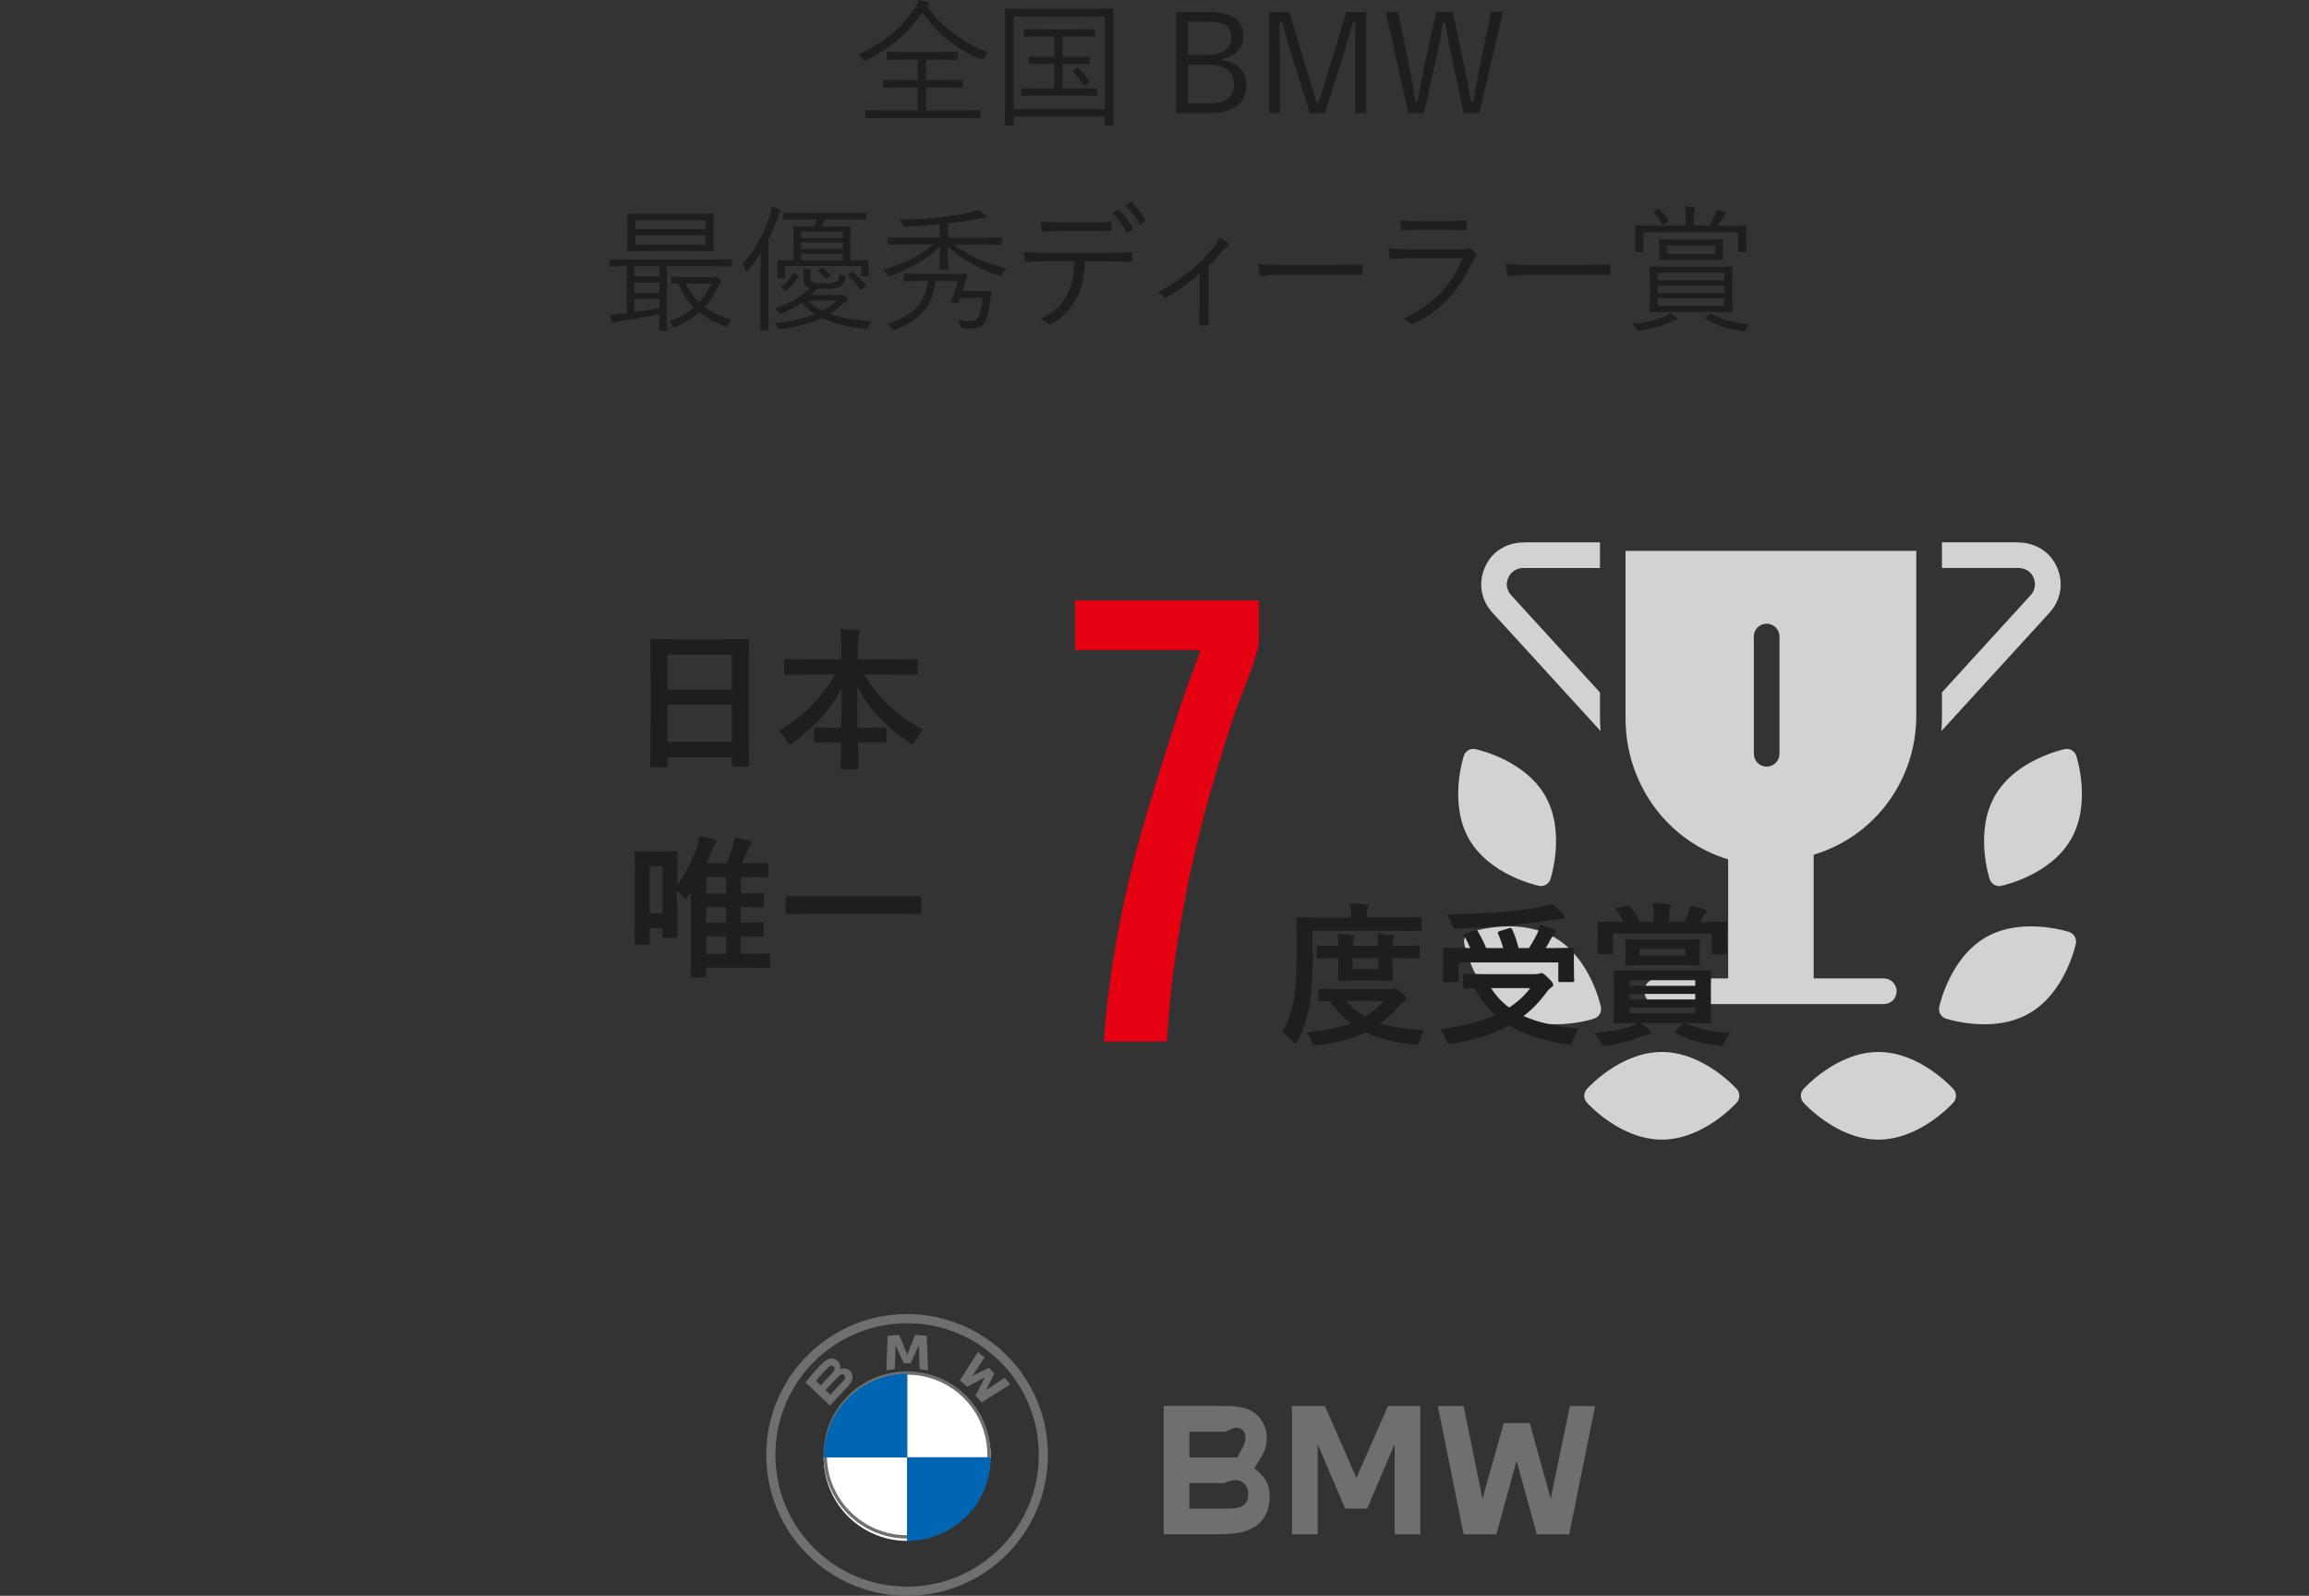 <?xml version="1.0" encoding="UTF-8"?>
<svg id="txt" xmlns="http://www.w3.org/2000/svg" viewBox="0 0 270 186.6">
  <rect x="0" y="0" width="270" height="186.6" fill="#333333" stroke="none"/>
  <defs>
    <style>
      .cls-1 {
        fill: #d2d2d2;
      }

      .cls-2 {
        fill: none;
        stroke: #6f6f6f;
        stroke-miterlimit: 10;
        stroke-width: .39px;
      }

      .cls-3 {
        fill: #1d1e1f;
      }

      .cls-4 {
        fill: #0066b3;
      }

      .cls-5 {
        fill: #6f6f6f;
      }

      .cls-6 {
        fill: #fff;
      }

      .cls-7 {
        fill: #6ab1ff;
      }

      .cls-8 {
        fill: #e50012;
      }
    </style>
  </defs>
  <g>
    <g>
      <path class="cls-1" d="M219.65,123.01c-4.83,0-8.61,4.16-8.77,4.34-.4.45-.4,1.12,0,1.57.16.18,3.94,4.34,8.77,4.34s8.61-4.16,8.77-4.34c.4-.45.4-1.12,0-1.57-.16-.18-3.94-4.34-8.77-4.34Z"/>
      <path class="cls-1" d="M233.78,103.61c.08,0,.16,0,.24-.03.23-.05,5.73-1.24,8.14-5.43,2.42-4.18.7-9.54.63-9.77-.16-.49-.62-.81-1.12-.81-.08,0-.16,0-.24.03-.23.05-5.73,1.24-8.14,5.43-2.42,4.18-.7,9.54-.63,9.77.16.49.62.81,1.12.81Z"/>
      <path class="cls-1" d="M241.95,108.98c-.08-.03-2.03-.66-4.47-.66-2.04,0-3.82.43-5.29,1.29-4.18,2.42-5.38,7.91-5.43,8.14-.12.59.22,1.17.79,1.36.08.03,2.03.66,4.47.66,2.04,0,3.82-.43,5.29-1.29,4.18-2.42,5.38-7.91,5.43-8.14.12-.59-.22-1.17-.79-1.36Z"/>
      <path class="cls-1" d="M194.32,123.01c-4.83,0-8.61,4.16-8.77,4.34-.4.45-.4,1.12,0,1.57.16.18,3.94,4.34,8.77,4.34s8.61-4.16,8.77-4.34c.4-.45.4-1.12,0-1.57-.16-.18-3.94-4.34-8.77-4.34Z"/>
      <path class="cls-1" d="M179.94,103.58c.08.02.16.03.24.03.5,0,.96-.32,1.12-.81.07-.23,1.79-5.58-.63-9.77s-7.91-5.38-8.14-5.43c-.08-.02-.16-.03-.24-.03-.5,0-.96.32-1.12.81-.07.23-1.79,5.58.63,9.77,2.42,4.18,7.91,5.38,8.14,5.43Z"/>
      <path class="cls-1" d="M187.2,117.75c-.05-.23-1.24-5.73-5.43-8.14-1.48-.85-3.26-1.29-5.29-1.29-2.44,0-4.39.63-4.47.66-.57.19-.91.77-.79,1.36.05.23,1.24,5.73,5.43,8.14,1.48.85,3.26,1.29,5.29,1.29,2.44,0,4.39-.63,4.47-.66.57-.19.91-.77.79-1.36Z"/>
    </g>
    <path class="cls-7" d="M199.09,93.8s-.02-.05-.04-.07l-2.87-3.14c.78,1.22,1.76,2.31,2.91,3.21Z"/>
    <path class="cls-7" d="M217.79,90.59l-2.87,3.14s-.02.05-.04.07c1.15-.9,2.13-1.99,2.91-3.21Z"/>
    <g>
      <path class="cls-1" d="M187.08,80.96l-10.37-11.36c-.39-.43-.6-1.02-.48-1.59.2-.98.95-1.59,1.89-1.59h8.97v-3h-8.86c-1.59,0-3.15.69-4.07,1.99-1.41,2-1.23,4.5.34,6.21l12.66,13.86c-.04-.53-.07-1.07-.07-1.62v-2.91Z"/>
      <path class="cls-1" d="M235.94,63.41h-8.86v3h8.89c.67,0,1.33.3,1.68.87.48.78.39,1.67-.2,2.32l-10.37,11.36v2.91c0,.54-.03,1.08-.07,1.62l12.66-13.86c1.56-1.71,1.75-4.21.34-6.21-.92-1.3-2.48-1.99-4.07-1.99Z"/>
      <path class="cls-1" d="M190.08,83.99c0,7.68,4.9,14.36,12,16.5v13.92h-8.3c-.83,0-1.5.67-1.5,1.5s.67,1.5,1.5,1.5h26.5c.83,0,1.5-.67,1.5-1.5s-.67-1.5-1.5-1.5h-8.2v-14.47c7.1-2.11,12-8.69,12-16.25v-19.28h-34v19.58ZM205.08,74.43c0-.83.67-1.5,1.5-1.5s1.5.67,1.5,1.5v13.71c0,.83-.67,1.5-1.5,1.5s-1.5-.67-1.5-1.5v-13.71Z"/>
    </g>
  </g>
  <g>
    <path class="cls-5" d="M143.18,164.41c1.63,0,2.65.18,3.46.76.94.66,1.49,1.79,1.49,2.94,0,.94-.24,1.57-.66,2.29-.28.48-.58.94-.81,1.29.44.34.81.66,1.17,1.13.38.5.64,1.29.64,2.15,0,1.41-.48,2.59-1.47,3.36-.94.73-2.21,1.07-4.34,1.07h-6.59v-15h7.1ZM144.74,170.41c.14-.44.34-.76.48-1,.22-.38.42-.74.42-1.24s-.16-.9-.54-1.1c-.34-.18-.88-.22-1.76.35h-4.26v3h5.66ZM139.08,176.41h4.14c1.26,0,1.84-.09,2.26-.45.36-.32.48-.7.48-1.24,0-.66-.22-1.14-.78-1.46-.44-.24-1.02-.3-2.05.16h-4.06v3Z"/>
    <polygon class="cls-5" points="151.08 164.41 154.93 164.41 158.61 172.82 162.3 164.41 166.08 164.41 166.08 179.41 163.08 179.41 163.08 168.87 159.86 176.41 157.3 176.41 154.08 168.87 154.08 179.41 151.08 179.41 151.08 164.41"/>
    <polygon class="cls-5" points="171.15 164.41 173.35 175.24 175.84 166.41 178.88 166.41 181.33 175.24 183.57 164.41 186.53 164.41 183.49 179.41 179.71 179.41 177.34 170.83 174.97 179.41 171.15 179.41 168.13 164.41 171.15 164.41"/>
    <path class="cls-5" d="M106.07,153.66c-9.09,0-16.47,7.37-16.47,16.47s7.37,16.47,16.47,16.47,16.47-7.37,16.47-16.47-7.37-16.47-16.47-16.47M121.47,170.13c0,8.5-6.89,15.4-15.4,15.4s-15.4-6.89-15.4-15.4,6.89-15.4,15.4-15.4,15.4,6.89,15.4,15.4"/>
    <path class="cls-5" d="M114.05,163.14c.22.24.55.63.73.86l3.34-2.12c-.17-.22-.43-.55-.63-.78l-2.11,1.4-.14.12.11-.16.93-1.86-.66-.66-1.86.93-.16.11.13-.14,1.4-2.11c-.25-.21-.48-.4-.78-.63l-2.12,3.33c.27.21.62.51.85.72l1.99-1.03.13-.09-.09.13-1.03,1.99Z"/>
    <path class="cls-5" d="M106.49,159.41l.91-2.04.06-.18-.02.19.1,2.73c.32.03.65.07.98.13l-.15-4.04c-.46-.05-.91-.09-1.36-.1l-.9,2.23-.03.17-.03-.17-.9-2.23c-.45.02-.91.06-1.36.1l-.15,4.04c.33-.05.65-.1.98-.13l.1-2.73-.02-.19.06.18.91,2.04h.83Z"/>
    <path class="cls-5" d="M99.12,162.14c.53-.55.83-1.19.3-1.81-.29-.33-.77-.4-1.17-.24l-.04.02v-.03c.07-.16.11-.66-.32-1.01-.21-.17-.47-.23-.74-.21-.49.05-.88.39-1.91,1.54-.31.35-.77.9-1.04,1.26l2.85,2.7c.95-1.05,1.33-1.43,2.07-2.22M95.4,161.48c.57-.7,1.18-1.34,1.46-1.59.09-.08.18-.16.3-.19.19-.05.38.08.42.27.04.19-.08.37-.21.53-.3.34-1.41,1.5-1.41,1.5l-.55-.53M96.52,162.54s1.08-1.14,1.44-1.51c.14-.15.23-.23.33-.28.13-.06.26-.07.38,0,.12.08.18.22.14.36-.03.16-.17.32-.28.44-.15.16-1.43,1.53-1.44,1.54l-.58-.55Z"/>
    <path class="cls-6" d="M116.08,170.41h-10v-9.77c5.4,0,9.77,4.37,9.77,9.77"/>
    <path class="cls-6" d="M106.08,170.41v9.77c-5.4,0-9.77-4.37-9.77-9.77h9.77Z"/>
    <g>
      <path class="cls-2" d="M106.07,179.71c5.29,0,9.58-4.28,9.58-9.58s-4.28-9.58-9.58-9.58"/>
      <path class="cls-2" d="M96.49,170.13c0,5.29,4.28,9.58,9.58,9.58"/>
      <path class="cls-2" d="M106.07,160.55c-5.29,0-9.58,4.28-9.58,9.58"/>
    </g>
    <path class="cls-4" d="M106.08,160.41v10h-9.77c0-5.4,4.37-9.77,9.77-9.77"/>
    <path class="cls-4" d="M115.85,170.41c0,5.4-4.37,9.77-9.77,9.77v-9.77h9.77Z"/>
  </g>
  <g>
    <path class="cls-3" d="M115.07,6.77c-.08.18-.11.24-.19.24-.06,0-.13-.03-.26-.1-2.75-1.17-5.07-2.99-6.77-5.46-1.7,2.5-3.79,4.19-6.51,5.57-.11.06-.19.1-.24.1-.08,0-.13-.08-.22-.24-.14-.24-.3-.4-.48-.54,3.09-1.39,5.28-3.33,6.58-5.39.24-.38.35-.61.43-.94.35.06.67.13,1.01.22.16.05.21.1.21.18,0,.06-.03.11-.11.18-.06.05-.11.08-.14.13,1.76,2.51,4.34,4.35,7.15,5.39-.19.21-.34.43-.45.67ZM114.65,13.7c0,.11-.02.13-.13.13-.08,0-.61-.03-2.15-.03h-8.9c-1.55,0-2.06.03-2.16.03-.11,0-.13-.02-.13-.13v-.7c0-.11.02-.13.13-.13.1,0,.61.03,2.16.03h3.84v-2.67h-1.71c-1.58,0-2.1.03-2.19.03-.11,0-.13-.02-.13-.13v-.67c0-.11.02-.13.13-.13.1,0,.61.03,2.19.03h1.71v-2.38h-1.38c-1.54,0-2.03.03-2.11.03-.11,0-.13-.02-.13-.13v-.69c0-.11.02-.13.13-.13.08,0,.58.03,2.11.03h3.83c1.52,0,2.03-.03,2.13-.03s.11.02.11.13v.69c0,.11-.02.13-.11.13s-.61-.03-2.13-.03h-1.49v2.38h1.97c1.57,0,2.1-.03,2.18-.03.13,0,.14.02.14.13v.67c0,.11-.02.13-.14.13-.08,0-.61-.03-2.18-.03h-1.97v2.67h4.1c1.54,0,2.06-.03,2.15-.03.11,0,.13.02.13.13v.7Z"/>
    <path class="cls-3" d="M130.17,8.6c0,4.93.03,5.86.03,5.95,0,.11-.02.13-.13.13h-.77c-.11,0-.13-.02-.13-.13v-.91h-10.64v.91c0,.11-.02.13-.13.13h-.75c-.11,0-.13-.02-.13-.13,0-.1.03-1.01.03-5.95v-3.22c0-3.22-.03-4.18-.03-4.26,0-.11.02-.13.13-.13.1,0,.64.03,2.22.03h7.97c1.58,0,2.13-.03,2.23-.03.11,0,.13.02.13.13,0,.08-.03,1.04-.03,3.79v3.68ZM129.18,1.92h-10.64v10.85h10.64V1.92ZM128.3,11.08c0,.11-.02.13-.13.13-.1,0-.59-.03-2.16-.03h-4.29c-1.57,0-2.06.03-2.15.03-.13,0-.14-.02-.14-.13v-.64c0-.11.02-.13.14-.13.08,0,.58.03,2.15.03h1.57v-2.87h-.91c-1.41,0-1.86.03-1.95.03-.11,0-.13-.02-.13-.13v-.61c0-.11.02-.13.13-.13.1,0,.54.03,1.95.03h.91v-2.4h-1.31c-1.54,0-2.03.03-2.11.03-.11,0-.13-.02-.13-.13v-.62c0-.11.02-.13.13-.13.08,0,.58.03,2.11.03h3.84c1.54,0,2.03-.03,2.11-.03.11,0,.13.02.13.13v.62c0,.11-.02.13-.13.13-.08,0-.58-.03-2.11-.03h-1.58v2.4h1.12c1.39,0,1.86-.03,1.94-.03.11,0,.13.02.13.13v.61c0,.11-.02.13-.13.13-.08,0-.54-.03-1.94-.03h-1.12v2.87h1.78c1.57,0,2.06-.03,2.16-.03.11,0,.13.02.13.13v.64ZM125.88,7.96c.14-.11.14-.08.26.02.45.42.83.9,1.23,1.54.06.1.06.11-.1.22l-.32.22c-.08.06-.14.1-.18.1-.05,0-.08-.05-.11-.11-.32-.58-.74-1.1-1.17-1.57-.08-.1-.05-.11.11-.22l.27-.19Z"/>
    <path class="cls-3" d="M141.46,1.41c2.83,0,3.92,1.06,3.92,2.9,0,1.39-.99,2.37-2.56,2.59v.13c1.87.24,2.93,1.3,2.93,2.88,0,2.06-1.5,3.3-4.07,3.3h-4.13V1.41h3.91ZM138.92,6.43h2.13c1.92,0,2.93-.78,2.93-2.03s-.66-1.87-2.69-1.87h-2.37v3.91ZM138.92,12.08h2.59c1.92,0,2.8-.8,2.8-2.24s-1.1-2.29-3.17-2.29h-2.23v4.53Z"/>
    <path class="cls-3" d="M159.77,13.21h-1.33v-6.93c0-1.34.03-2.45.03-3.73h-.27c-.34,1.25-.62,2.3-1.04,3.63l-2.23,7.03h-1.78l-2.18-7.01c-.4-1.26-.69-2.35-1.07-3.65h-.27c-.02,1.28.03,2.4.03,3.75v6.92h-1.25V1.41h2.34l2.11,6.95c.35,1.17.7,2.38,1.07,3.6h.27c.42-1.23.72-2.32,1.1-3.57l2.14-6.98h2.31v11.8Z"/>
    <path class="cls-3" d="M172.98,13.21h-1.84l-1.42-6.69c-.3-1.39-.5-2.53-.74-3.86h-.27c-.21,1.33-.4,2.48-.7,3.83l-1.5,6.72h-1.84l-2.62-11.8h1.44l1.34,6.59c.27,1.31.46,2.56.66,3.87h.27c.24-1.3.45-2.54.72-3.81l1.46-6.66h1.94l1.42,6.75c.26,1.25.45,2.3.7,3.71h.27c.27-1.41.42-2.43.69-3.76l1.41-6.71h1.38l-2.75,11.8Z"/>
    <path class="cls-3" d="M85.61,31.04c0,.11-.02.13-.13.13-.08,0-.56-.03-2.03-.03h-5.46v5.46c0,1.31.03,1.86.03,1.94,0,.11-.02.13-.13.13h-.69c-.11,0-.13-.02-.13-.13,0-.08.03-.59.03-1.78-1.44.29-3.27.59-4.61.8-.32.05-.51.11-.58.14-.06.03-.13.08-.21.08-.06,0-.13-.08-.16-.19-.1-.26-.16-.5-.22-.8.5-.02.9-.03,1.38-.1l.59-.06v-5.49c-1.33,0-1.81.03-1.89.03-.11,0-.13-.02-.13-.13v-.59c0-.11.02-.13.13-.13.08,0,.58.03,2.03.03h10c1.47,0,1.95-.03,2.03-.03.11,0,.13.02.13.13v.59ZM83.43,27.92c0,.93.03,1.23.03,1.33,0,.11-.02.13-.13.13-.08,0-.66-.03-2.27-.03h-5.31c-1.62,0-2.18.03-2.27.03-.11,0-.13-.02-.13-.13,0-.1.03-.4.03-1.33v-1.5c0-.91-.03-1.23-.03-1.31,0-.13.02-.14.13-.14.1,0,.66.03,2.27.03h5.31c1.62,0,2.19-.03,2.27-.03.11,0,.13.02.13.14,0,.08-.03.4-.03,1.31v1.5ZM77.11,31.14h-2.93v1.18h2.93v-1.18ZM77.11,33.04h-2.93v1.22h2.93v-1.22ZM77.11,34.98h-2.93v1.52c.94-.13,1.97-.3,2.93-.48v-1.04ZM82.5,25.76h-8.2v1.02h8.2v-1.02ZM82.5,27.52h-8.2v1.09h8.2v-1.09ZM83.26,32.42c.08,0,.18-.02.24-.03.06-.03.13-.05.19-.05.08,0,.14.03.37.22.24.22.29.3.29.38s-.03.16-.13.22c-.11.08-.22.26-.35.53-.4.85-.88,1.58-1.47,2.22.83.61,1.86,1.1,3.12,1.47-.13.14-.27.34-.38.56q-.14.29-.42.19c-1.18-.43-2.13-.98-2.93-1.62-.77.67-1.68,1.23-2.72,1.71-.11.05-.18.08-.24.08s-.11-.06-.21-.22c-.14-.24-.27-.4-.42-.5,1.22-.43,2.18-.98,2.96-1.63-.77-.77-1.36-1.68-1.87-2.79-.42,0-.59.02-.64.02-.11,0-.13-.02-.13-.14v-.54c0-.11.02-.13.13-.13.08,0,.46.03,1.73.03h2.88ZM80.18,33.17c.4.85.91,1.58,1.58,2.22.58-.64,1.04-1.38,1.42-2.22h-3.01Z"/>
    <path class="cls-3" d="M88.93,31.83c0-.59.02-1.49.03-2.26-.43.69-.91,1.34-1.46,2-.1.1-.14.16-.19.16s-.08-.06-.13-.18c-.11-.29-.24-.46-.38-.61,1.5-1.76,2.53-3.55,3.19-5.67.11-.38.19-.75.22-1.09.35.1.64.19.93.34.11.05.16.11.16.19s-.05.14-.14.22c-.08.06-.16.26-.29.64-.29.83-.62,1.62-1.01,2.38v8.02c0,1.7.03,2.43.03,2.51,0,.11-.02.13-.13.13h-.74c-.11,0-.13-.02-.13-.13,0-.08.03-.82.03-2.51v-4.16ZM98.12,34.5c.13,0,.18-.02.24-.05.03-.02.08-.03.13-.03.06,0,.14.05.4.29.19.18.26.29.26.35,0,.1-.03.13-.14.18-.11.05-.26.16-.46.32-.51.45-1.01.82-1.52,1.14,1.41.53,2.98.7,4.85.88-.13.16-.26.35-.34.59q-.1.3-.42.27c-2-.22-3.63-.58-4.99-1.25-1.18.58-2.62.96-4.75,1.3q-.32.05-.45-.22c-.08-.19-.19-.37-.3-.5,2.02-.24,3.49-.56,4.69-1.04-.56-.35-1.07-.8-1.54-1.33-.67.46-1.44.86-2.3,1.23-.3.11-.3.1-.45-.13-.13-.21-.22-.32-.37-.43,1.76-.64,3.12-1.36,4.03-2.42-.48-.13-.72-.35-.72-.94v-.4c0-.34-.02-.62-.06-.88.35.02.58.03.83.08.1.02.13.08.13.13,0,.06-.03.11-.06.16-.03.05-.05.18-.05.48v.27c0,.3.1.45.42.5.3.05.8.06,1.3.06.61,0,1.01-.02,1.28-.16.3-.16.38-.42.43-.98.14.1.29.18.46.24q.27.11.22.38c-.11.46-.32.78-.69.96s-1.04.21-1.81.21c-.29,0-.56,0-.82-.02-.21.27-.43.53-.67.75h3.25ZM101.56,31.24c0,.78.03.86.03.94,0,.11-.02.13-.13.13h-.61c-.11,0-.13-.02-.13-.13v-1.07h-8.95v1.33c0,.11-.02.13-.13.13h-.61c-.11,0-.13-.02-.13-.13,0-.08.03-.18.03-1.09v-.27c0-.3-.03-.45-.03-.53,0-.11.02-.13.13-.13.08,0,.56.03,1.76.03v-2.46c0-.91-.03-1.3-.03-1.39,0-.11.02-.13.13-.13.1,0,.54.03,1.9.03h.4c.11-.27.22-.56.32-.85h-1.58c-1.62,0-2.15.03-2.23.03-.11,0-.13-.02-.13-.13v-.53c0-.11.02-.13.13-.13.08,0,.61.03,2.23.03h5.01c1.62,0,2.16-.03,2.24-.03.11,0,.13.02.13.13v.53c0,.11-.02.13-.13.13-.08,0-.62-.03-2.24-.03h-2.5c-.11.32-.21.59-.32.85h1.3c1.34,0,1.81-.03,1.89-.03.13,0,.14.02.14.13,0,.1-.03.48-.03,1.39v2.46c1.39,0,1.94-.03,2.03-.03s.11.02.11.13c0,.08-.02.21-.02.42v.27ZM93.27,32.16c.13.08.14.11.1.19-.42.64-.8,1.14-1.39,1.65-.08.06-.11.08-.24-.03l-.27-.24c-.14-.13-.16-.16-.06-.24.59-.5.94-.96,1.3-1.52.06-.1.08-.1.27.02l.3.18ZM98.57,27.09h-4.9v.74h4.9v-.74ZM98.57,28.37h-4.9v.75h4.9v-.75ZM98.57,29.67h-4.9v.78h4.9v-.78ZM94.44,35.14c.51.48,1.07.88,1.71,1.2.62-.34,1.18-.72,1.73-1.2h-3.44ZM96.04,31.33c.1-.06.13-.06.22,0,.29.21.58.48.83.77.08.1.06.13-.05.21l-.3.24c-.06.05-.1.08-.14.08-.03,0-.06-.03-.11-.1-.26-.32-.5-.56-.78-.78-.1-.08-.11-.11.03-.21l.3-.21ZM99.56,31.83c.11-.1.14-.08.22-.02.53.48,1.02.98,1.46,1.52.06.08.05.13-.06.22l-.3.26c-.18.14-.21.14-.29.03-.42-.59-.83-1.07-1.36-1.57-.1-.08-.08-.11.06-.22l.27-.22Z"/>
    <path class="cls-3" d="M111.53,28.59c1.86,1.36,3.49,2.08,6.16,2.83-.18.14-.34.35-.45.58-.16.3-.16.32-.46.22-2.24-.77-4.27-1.87-5.97-3.38,0,1.26.08,2.27.08,2.54,0,.11-.02.13-.13.13h-.78c-.11,0-.13-.02-.13-.13,0-.27.06-1.3.08-2.54-1.65,1.55-3.62,2.64-5.79,3.41-.29.1-.29.08-.45-.22-.11-.21-.26-.38-.42-.51,2.42-.67,4.23-1.55,5.87-2.93h-3.01c-1.55,0-2.1.03-2.18.03-.11,0-.13-.02-.13-.13v-.62c0-.1.02-.11.13-.11.08,0,.62.03,2.18.03h3.76v-1.58c-1.47.13-2.53.22-3.92.29q-.34.02-.46-.27c-.08-.21-.22-.4-.35-.54,1.97-.05,3.23-.13,4.91-.3,1.2-.11,2.18-.29,3.23-.51.5-.11.74-.19,1.07-.34.3.18.62.4.85.61.08.08.11.14.11.22,0,.1-.11.16-.32.16-.14,0-.4,0-.94.11-.99.21-1.97.35-3.23.48v1.68h4.02c1.55,0,2.08-.03,2.18-.03.11,0,.13.02.13.11v.62c0,.11-.02.13-.13.13-.1,0-.62-.03-2.18-.03h-3.33ZM114.62,34.04c.86,0,1.09-.03,1.17-.03.11,0,.14.03.14.14-.06.43-.11.77-.14,1.07-.14,1.14-.34,1.95-.67,2.53-.24.38-.72.67-1.31.67-.4,0-.75-.02-1.2-.05q-.32-.03-.37-.37c-.05-.22-.13-.43-.22-.61.74.13,1.12.14,1.5.14.42,0,.72-.16.88-.46.21-.38.4-1.25.5-2.24h-2.62l-.19.5c-.05.11-.08.11-.32.1l-.45-.03c-.16-.02-.18-.05-.13-.14.37-.87.66-1.71.8-2.4h-2.56c-.5,3.41-2.27,4.72-4.77,5.68-.11.05-.18.06-.22.06-.08,0-.13-.06-.22-.24-.13-.21-.3-.37-.48-.5,2.37-.72,4.4-1.89,4.77-5.01h-.83c-1.38,0-1.81.03-1.89.03-.11,0-.13-.02-.13-.13v-.61c0-.11.02-.13.13-.13.08,0,.51.03,1.89.03h3.28c1.44,0,1.92-.03,2-.03.11,0,.14.05.13.14-.06.21-.14.5-.21.8-.08.29-.19.67-.32,1.07h2.08Z"/>
    <path class="cls-3" d="M126.86,30.55c-.08,1.82-.3,3.04-.96,4.26-.67,1.3-1.6,2.29-2.83,3.01-.21.13-.35.19-.5.05-.24-.22-.56-.38-.9-.53,1.6-.83,2.48-1.66,3.14-2.93.59-1.1.8-2.29.83-3.86h-3.27c-.8,0-1.63.05-2.3.1-.18.02-.19-.05-.22-.24-.05-.26-.08-.66-.1-.93.93.06,1.73.08,2.62.08h6.93c1.1,0,1.92-.02,2.91-.08.14,0,.18.06.18.26v.67c0,.16-.06.21-.21.21-.93-.03-1.84-.06-2.87-.06h-2.46ZM124.28,27.01c-.7,0-1.5.02-2.29.06-.16.02-.19-.05-.21-.21-.03-.26-.06-.62-.08-.93.94.06,1.86.08,2.58.08h2.8c.85,0,1.86,0,2.71-.05.14-.02.18.05.18.21.02.21.02.45,0,.64,0,.19-.03.22-.19.22-.86-.03-1.86-.03-2.69-.03h-2.8ZM130.73,24.53s.1-.02.16.03c.54.45,1.18,1.39,1.57,2.1.03.06.02.13-.05.18l-.5.34c-.08.06-.16.03-.21-.05-.37-.74-.99-1.67-1.6-2.21l.62-.38ZM132.15,23.68c.06-.05.11-.05.18,0,.58.5,1.23,1.36,1.58,2.03.05.08.02.11-.06.18l-.46.35c-.08.06-.13.05-.18-.05-.38-.75-.94-1.55-1.6-2.16l.54-.35Z"/>
    <path class="cls-3" d="M141.32,35.62c0,.7,0,1.54.02,2.24.02.14-.03.19-.18.19-.22.02-.51.02-.75,0-.13,0-.18-.05-.18-.19.03-.74.05-1.49.05-2.21v-3.67c-1.17,1.09-2.53,2.03-3.89,2.79-.11.06-.24.03-.3-.05-.18-.19-.43-.37-.72-.48,2.71-1.49,4.83-3.23,6.51-5.28.27-.32.51-.67.7-1.2.37.18.8.48,1.01.69.18.18.14.29-.05.38-.16.08-.4.29-.69.62-.46.54-1.04,1.22-1.54,1.68v4.48Z"/>
    <path class="cls-3" d="M149.72,32.13c-1.39,0-2.06.16-2.16.16-.14,0-.22-.06-.27-.22-.06-.27-.13-.78-.16-1.22.98.13,2.21.14,3.54.14h4.91c1.1,0,2.29-.02,3.51-.05.19-.02.24.02.24.19.02.24.02.58,0,.83,0,.18-.05.21-.24.19-1.2-.03-2.39-.03-3.46-.03h-5.91Z"/>
    <path class="cls-3" d="M164.98,30.19c-.9,0-1.6.02-2.26.08-.14.02-.21-.05-.24-.21-.05-.26-.1-.62-.11-1.01.82.08,1.65.11,2.66.11h5.73c.4,0,.62-.03.78-.11.19-.1.27-.11.43.02.21.16.45.38.59.58.16.21.14.3-.03.43-.16.11-.24.27-.37.54-1.39,3.15-3.39,5.49-6.75,7.22-.19.1-.3.1-.43-.03-.24-.21-.58-.38-.9-.5,3.33-1.6,5.76-3.97,6.96-7.12h-6.07ZM166.28,26.87c-.85,0-1.57.02-2.27.06-.14.02-.18-.05-.19-.22-.03-.24-.08-.67-.08-.96.93.1,1.54.11,2.61.11h2.48c1.01,0,1.71-.03,2.48-.08.14,0,.18.05.18.19.02.21.02.5,0,.72,0,.18-.03.22-.21.21-.74,0-1.41-.03-2.39-.03h-2.61Z"/>
    <path class="cls-3" d="M178.68,32.13c-1.39,0-2.06.16-2.16.16-.14,0-.22-.06-.27-.22-.06-.27-.13-.78-.16-1.22.98.13,2.21.14,3.54.14h4.91c1.1,0,2.29-.02,3.51-.05.19-.02.24.02.24.19.02.24.02.58,0,.83,0,.18-.05.21-.24.19-1.2-.03-2.39-.03-3.46-.03h-5.91Z"/>
    <path class="cls-3" d="M195.91,37.45c-.14.03-.29.08-.51.18-.98.45-2.24.82-3.7,1.02q-.32.03-.46-.24c-.1-.21-.26-.42-.42-.54,1.44-.13,2.87-.42,3.83-.85.22-.1.5-.26.66-.42.3.18.48.3.67.46.11.1.14.14.14.22,0,.06-.08.13-.21.16ZM204.2,27.75c0,1.33.03,1.52.03,1.6,0,.11-.02.13-.13.13h-.72c-.11,0-.13-.02-.13-.13v-2.19h-11.08v2.19c0,.11-.02.13-.13.13h-.69c-.13,0-.14-.02-.14-.13,0-.08.03-.27.03-1.6v-.46c0-.48-.03-.7-.03-.8,0-.11.02-.13.14-.13.08,0,.64.03,2.19.03h3.57v-.64c0-.83-.02-1.25-.11-1.63.4.02.72.05,1.04.1.11.02.19.06.19.13,0,.13-.03.19-.1.3-.06.13-.08.43-.08,1.15v.59h1.82c.24-.38.43-.74.62-1.15.1-.21.18-.43.22-.72.32.06.61.14.9.26.11.03.19.11.19.18,0,.1-.06.14-.14.21-.1.08-.19.21-.27.34-.14.24-.35.58-.58.9h1.06c1.55,0,2.11-.03,2.21-.03.11,0,.13.02.13.13,0,.1-.03.32-.03.71v.56ZM202.57,34.9c0,1.01.03,1.38.03,1.47,0,.11-.02.13-.14.13-.08,0-.66-.03-2.24-.03h-4.96c-1.58,0-2.15.03-2.24.03-.11,0-.13-.02-.13-.13,0-.1.03-.46.03-1.47v-2.13c0-1.02-.03-1.39-.03-1.47,0-.11.02-.13.13-.13.1,0,.66.03,2.21.03h4.99c1.58,0,2.16-.03,2.24-.03.13,0,.14.02.14.13,0,.08-.03.45-.03,1.47v2.13ZM193.86,24.48c.18-.1.22-.03.3.06.37.4.67.82.93,1.23.06.1.03.14-.11.22l-.4.24c-.16.1-.19.1-.27-.05-.26-.51-.5-.83-.9-1.3-.1-.11-.06-.13.11-.22l.34-.19ZM201.64,31.89h-7.79v.86h7.79v-.86ZM201.64,33.4h-7.79v.85h7.79v-.85ZM201.64,34.88h-7.79v.9h7.79v-.9ZM201.45,29.46c0,.59.03.75.03.83,0,.11-.02.13-.13.13-.1,0-.59-.03-2.05-.03h-3.12c-1.46,0-1.95.03-2.05.03-.11,0-.13-.02-.13-.13,0-.08.03-.24.03-.83v-.51c0-.61-.03-.75-.03-.83,0-.11.02-.13.13-.13.1,0,.59.03,2.05.03h3.12c1.46,0,1.95-.03,2.05-.03.11,0,.13.02.13.13,0,.08-.03.22-.03.83v.51ZM200.57,28.71h-5.65v.99h5.65v-.99ZM199.82,36.8c.13-.14.19-.14.27-.1,1.23.69,2.83,1.09,4.47,1.22-.14.13-.27.3-.38.54-.13.27-.14.29-.46.24-1.52-.21-2.99-.61-4.23-1.38-.11-.06-.08-.08.06-.24l.27-.29Z"/>
  </g>
  <g>
    <g>
      <path class="cls-3" d="M76.25,89.71c-.18,0-.2-.02-.2-.2,0-.13.04-1.19.04-6.41v-3.47c0-3.49-.04-4.59-.04-4.7,0-.2.02-.22.2-.22.13,0,.74.04,2.48.04h6.18c1.75,0,2.38-.04,2.48-.04.18,0,.2.02.2.22,0,.11-.04,1.21-.04,4.16v4c0,5.17.04,6.23.04,6.34,0,.18-.02.2-.2.2h-1.6c-.18,0-.2-.02-.2-.2v-.88h-7.54v.97c0,.18-.02.2-.2.2h-1.6ZM78.05,80.64h7.54v-4.1h-7.54v4.1ZM85.59,86.76v-4.36h-7.54v4.36h7.54Z"/>
      <path class="cls-3" d="M94.19,78.87c-1.64,0-2.2.04-2.3.04-.18,0-.2-.02-.2-.2v-1.44c0-.18.02-.2.2-.2.11,0,.67.04,2.3.04h4.2v-1.21c0-1.03-.02-1.64-.13-2.34.65.02,1.35.05,1.98.13.16.02.27.09.27.18,0,.16-.07.32-.11.47-.05.23-.09.56-.09,1.51v1.26h4.48c1.64,0,2.21-.04,2.32-.04.18,0,.2.02.2.2v1.44c0,.18-.02.2-.2.2-.11,0-.68-.04-2.32-.04h-3.73c1.62,2.77,3.94,4.97,6.86,6.43-.32.34-.63.79-.88,1.3-.14.29-.22.43-.34.43-.07,0-.2-.07-.38-.2-2.52-1.67-4.68-3.78-6.09-6.59,0,1.49.04,3.26.05,4.86h.94c1.58,0,2.11-.04,2.21-.04.2,0,.22.02.22.2v1.37c0,.18-.02.2-.22.2-.11,0-.63-.04-2.21-.04h-.9c.02,1.53.05,2.7.05,3.01,0,.16-.02.18-.2.18h-1.67c-.18,0-.2-.02-.2-.18,0-.31.02-1.48.05-3.01h-.77c-1.58,0-2.11.04-2.21.04-.18,0-.2-.02-.2-.2v-1.37c0-.18.02-.2.2-.2.11,0,.63.04,2.21.04h.79c.04-1.53.05-3.19.05-4.66-1.3,2.61-3.42,4.79-5.67,6.39-.2.14-.32.22-.41.22-.11,0-.2-.11-.34-.4-.27-.5-.56-.88-.94-1.21,2.52-1.37,5.02-3.71,6.57-6.57h-3.46Z"/>
      <path class="cls-3" d="M79.18,105.45c0,3.38.04,3.91.04,4.02,0,.18-.02.2-.22.2h-1.33c-.18,0-.2-.02-.2-.2v-.94h-1.49v1.73c0,.18-.02.2-.18.2h-1.39c-.18,0-.2-.02-.2-.2,0-.13.04-.79.04-4.39v-2.77c0-2.56-.04-3.26-.04-3.37,0-.18.02-.2.2-.2.13,0,.49.04,1.62.04h1.35c1.15,0,1.51-.04,1.62-.04.2,0,.22.02.22.2,0,.11-.04.77-.04,2.83v.88c.95-1.22,1.8-2.86,2.21-4.07.18-.5.34-1.03.41-1.57.54.09,1.22.22,1.66.32.22.07.32.13.32.25s-.07.23-.18.34c-.13.13-.2.34-.41.86-.18.45-.36.92-.56,1.37h2.29c.23-.5.47-1.06.68-1.69.13-.38.25-.88.31-1.31.61.09,1.24.22,1.69.34.18.05.29.13.29.27,0,.11-.07.22-.2.32-.13.13-.2.32-.36.74-.2.5-.4.92-.59,1.33h.88c1.42,0,1.89-.04,2-.04.2,0,.22.02.22.2v1.3c0,.18-.02.2-.22.2-.11,0-.58-.04-2-.04h-.99v1.91c1.76,0,2.36-.04,2.47-.04.2,0,.22.02.22.2v1.28c0,.18-.02.2-.22.2-.11,0-.7-.04-2.47-.04v1.82c1.76,0,2.38-.04,2.48-.04.18,0,.2.02.2.2v1.28c0,.18-.02.2-.2.2-.11,0-.72-.04-2.48-.04v2.04h1.04c1.55,0,2.05-.04,2.18-.04.18,0,.2.02.2.2v1.3c0,.18-.02.2-.2.2-.13,0-.63-.04-2.18-.04h-5.1v.94c0,.18-.02.2-.2.2h-1.42c-.18,0-.2-.02-.2-.2,0-.09.04-.58.04-2.07v-7.74l-.31.43c-.16.23-.27.34-.38.34-.09,0-.2-.09-.36-.31-.2-.23-.38-.43-.58-.61v1.31ZM75.98,101.29v5.51h1.49v-5.51h-1.49ZM84.91,104.48v-1.91h-2.32v1.91h2.32ZM84.91,107.9v-1.82h-2.32v1.82h2.32ZM84.91,111.54v-2.04h-2.32v2.04h2.32Z"/>
      <path class="cls-3" d="M94.37,106.85c-1.62,0-2.18.04-2.29.04-.18,0-.2-.02-.2-.18v-1.75c0-.16.02-.18.2-.18.11,0,.67.04,2.29.04h10.86c1.62,0,2.18-.04,2.29-.04.18,0,.2.02.2.18v1.75c0,.16-.02.18-.2.18-.11,0-.67-.04-2.29-.04h-10.86Z"/>
    </g>
    <g>
      <path class="cls-8" d="M129.08,121.78c.35-4.71.93-9.14,1.74-13.29.81-4.15,1.74-8.03,2.78-11.63,1.04-3.6,2.07-6.93,3.06-9.98.98-3.2,1.83-5.76,2.55-7.66.72-1.9,1.11-2.97,1.17-3.21h-14.68v-5.8h21.5v4.92c-.12,1-.68,2.77-1.7,5.32-1.02,2.55-2.08,5.73-3.19,9.54-.86,2.81-1.69,5.9-2.49,9.26-.8,3.36-1.5,6.93-2.09,10.71-.6,3.78-1.03,7.72-1.3,11.82h-7.35Z"/>
      <g>
        <path class="cls-3" d="M153.5,111.47c0,2.59-.09,4.05-.31,5.65-.22,1.58-.74,3.19-1.46,4.57-.13.23-.2.34-.29.34s-.18-.11-.36-.29c-.4-.43-.86-.85-1.17-1.04.72-1.17,1.24-2.65,1.46-4.3.18-1.39.27-2.74.27-5.26s-.04-3.58-.04-3.69c0-.18.02-.2.2-.2.11,0,.7.04,2.41.04h3.76v-.18c0-.56-.02-1.03-.13-1.46.72.02,1.3.05,1.91.11.2.02.31.09.31.18,0,.13-.05.22-.13.34-.07.12-.11.38-.11.77v.23h3.83c1.71,0,2.3-.04,2.41-.04.18,0,.18.02.18.2v1.22c0,.2,0,.21-.18.21-.11,0-.7-.04-2.41-.04h-10.17v2.61ZM162.45,115.66c.22,0,.32-.04.41-.07.09-.04.14-.05.22-.05.14,0,.27.07.72.47.45.38.63.61.63.74,0,.16-.07.21-.25.34-.22.13-.4.31-.7.65-.63.76-1.31,1.39-2.05,1.93,1.42.45,3.12.7,5.15.81-.23.29-.43.68-.56,1.15-.11.41-.16.52-.43.52-.09,0-.18,0-.31-.02-2.14-.2-3.98-.65-5.58-1.42-1.71.83-3.6,1.28-5.65,1.49-.14.02-.22.02-.32.02-.23,0-.29-.09-.41-.49-.14-.41-.34-.79-.58-1.03,1.87-.13,3.67-.47,5.24-1.06-.94-.68-1.76-1.53-2.5-2.57-.72,0-1.04.02-1.12.02-.18,0-.2-.02-.2-.2v-1.06c0-.18.02-.2.2-.2.11,0,.68.04,2.41.04h5.69ZM163.31,110.6c1.76,0,2.4-.04,2.5-.04.18,0,.2.02.2.2v1.12c0,.18-.02.2-.2.2-.11,0-.74-.04-2.5-.04h-.47v.67c0,1.12.04,1.69.04,1.8,0,.18-.02.2-.2.2-.11,0-.54-.04-1.85-.04h-2.3c-1.31,0-1.75.04-1.85.04-.2,0-.22-.02-.22-.2,0-.13.04-.69.04-1.8v-.67h-.23c-1.28,0-1.98.04-2.09.04-.18,0-.2-.02-.2-.2v-1.12c0-.18.02-.2.2-.2.11,0,.81.04,2.09.04h.23c0-.58-.02-1.04-.09-1.4.58.02,1.19.05,1.71.11.16.02.23.07.23.16,0,.11-.04.18-.09.31-.05.14-.07.4-.07.83h2.97c0-.56-.04-1.03-.09-1.4.56.02,1.19.05,1.69.11.16.02.25.07.25.16,0,.11-.05.18-.09.31-.05.13-.07.4-.07.83h.47ZM157.42,117.05c.63.74,1.35,1.33,2.2,1.82.85-.5,1.58-1.1,2.18-1.82h-4.38ZM161.15,112.04h-2.97v1.28h2.97v-1.28Z"/>
        <path class="cls-3" d="M179.53,113.9c.27,0,.43-.04.49-.05.09-.04.16-.07.23-.07.16,0,.32.11.85.63.45.43.52.61.52.76,0,.13-.07.2-.22.29-.13.09-.34.25-.59.61-.79,1.08-1.66,1.98-2.65,2.74,1.67.76,3.76,1.21,6.45,1.48-.27.4-.5.88-.68,1.35-.14.4-.18.5-.41.5-.07,0-.2-.02-.34-.04-2.81-.43-4.97-1.13-6.72-2.18-1.84.99-4,1.66-6.57,2.12-.18.04-.27.04-.38.04-.2,0-.25-.11-.4-.47-.2-.49-.49-.97-.72-1.28,2.56-.31,4.7-.85,6.45-1.64-.95-.86-1.73-1.89-2.41-3.13-.67,0-1.08.02-1.15.02-.18,0-.2-.02-.2-.2v-1.31c0-.18.02-.2.2-.2.11,0,.7.04,2.45.04h5.82ZM172.43,108.79c.22-.09.29-.05.38.11.34.58.7,1.28.97,1.96h2c-.16-.58-.38-1.17-.61-1.67-.07-.16-.04-.23.18-.31l1.1-.34c.2-.05.27-.07.36.11.31.65.59,1.5.76,2.21h1.21c.43-.63.76-1.26,1.04-1.84.13-.29.2-.52.27-.88.61.18,1.12.36,1.57.54.18.07.27.14.27.27,0,.11-.09.2-.2.31-.14.14-.25.29-.4.56-.18.34-.36.68-.58,1.04h.77c1.66,0,2.25-.04,2.36-.04.18,0,.2.02.2.2,0,.11-.04.41-.04.9v1.04c0,1.15.04,1.57.04,1.67,0,.18-.02.2-.2.2h-1.46c-.18,0-.2-.02-.2-.2v-2.09h-11.67v2.09c0,.18-.02.2-.2.2h-1.44c-.18,0-.2-.02-.2-.2,0-.11.04-.52.04-1.69v-.9c0-.61-.04-.9-.04-1.03,0-.18.02-.2.2-.2.11,0,.7.04,2.36.04h.65c-.2-.49-.45-.99-.68-1.37-.11-.16-.11-.2.14-.29l1.04-.41ZM182.79,106.91c.13.14.2.25.2.38,0,.11-.09.18-.29.18-.23,0-.52.02-.86.07-1.76.25-3.15.45-5.33.65-1.91.18-4.09.32-6.18.4q-.4.02-.58-.54c-.16-.41-.34-.83-.56-1.13,2.29-.02,4.65-.14,6.75-.32,1.8-.16,3.02-.32,4.03-.5.63-.12,1.08-.25,1.51-.4.52.36.92.81,1.3,1.22ZM174.36,115.54c.58.92,1.28,1.66,2.11,2.27,1.01-.65,1.82-1.41,2.47-2.27h-4.57Z"/>
        <path class="cls-3" d="M191.8,119.62c.41.27.67.47,1.01.76.2.18.2.29.2.4,0,.09-.11.18-.31.21-.22.04-.4.09-.76.22-1.03.45-2.39.79-4,1.03-.16.02-.31.04-.38.04-.22,0-.27-.11-.45-.47-.18-.38-.45-.77-.72-1.03,1.67-.14,3.19-.36,4.25-.72.23-.07.65-.25.94-.43h-.23c-1.73,0-2.36.04-2.47.04-.18,0-.2-.02-.2-.2,0-.11.04-.58.04-1.64v-2.54c0-1.06-.04-1.53-.04-1.64,0-.18.02-.2.2-.2.11,0,.74.04,2.38.04h6.14c1.75,0,2.38-.04,2.48-.04.2,0,.22.02.22.2,0,.11-.04.58-.04,1.64v2.54c0,1.06.04,1.53.04,1.64,0,.18-.02.2-.22.2-.11,0-.74-.04-2.48-.04h-5.6ZM190.25,105.94c.23-.04.29-.04.4.09.4.5.85,1.17,1.15,1.78h1.57v-.49c0-.83-.02-1.26-.13-1.73.67.02,1.24.07,1.87.14.16.02.27.11.27.2,0,.14-.04.23-.11.36-.07.18-.09.49-.09,1.17v.34h1.71c.18-.29.29-.58.45-.92.11-.25.2-.52.29-.95.59.09,1.19.23,1.71.4.14.05.23.14.23.23,0,.14-.07.22-.18.31-.14.11-.23.25-.32.4-.11.2-.22.38-.32.54h.63c1.67,0,2.27-.04,2.39-.04.18,0,.2.02.2.2,0,.11-.04.41-.04.85v.7c0,1.51.04,1.76.04,1.85,0,.2-.02.22-.2.22h-1.4c-.18,0-.2-.02-.2-.22v-2.2h-11.56v2.2c0,.18-.02.2-.2.2h-1.39c-.2,0-.22-.02-.22-.2,0-.11.04-.36.04-1.85v-.56c0-.58-.04-.86-.04-.99,0-.18.02-.2.22-.2.11,0,.72.04,2.38.04h.49c-.25-.45-.58-.97-.88-1.37-.13-.16-.11-.25.13-.29l1.12-.22ZM196.28,109.87c1.6,0,2.16-.04,2.27-.04.2,0,.22.02.22.2,0,.11-.04.31-.04.94v.76c0,.63.04.83.04.94,0,.2-.02.22-.22.22-.11,0-.67-.04-2.27-.04h-3.76c-1.58,0-2.14.04-2.27.04-.18,0-.2-.02-.2-.22,0-.11.04-.31.04-.94v-.76c0-.63-.04-.81-.04-.94,0-.18.02-.2.2-.2.13,0,.68.04,2.27.04h3.76ZM190.56,115.27h7.67v-.65h-7.67v.65ZM198.23,116.87v-.65h-7.67v.65h7.67ZM198.23,117.82h-7.67v.67h7.67v-.67ZM191.71,111.74h5.38v-.77h-5.38v.77ZM196.7,119.79c.18-.18.23-.18.38-.11,1.46.63,3.22.97,5.26,1.13-.23.23-.49.65-.68,1.03-.18.36-.25.45-.45.45-.09,0-.18,0-.4-.04-1.84-.25-3.53-.69-4.84-1.44-.16-.09-.14-.16.04-.34l.7-.68Z"/>
      </g>
    </g>
  </g>
</svg>